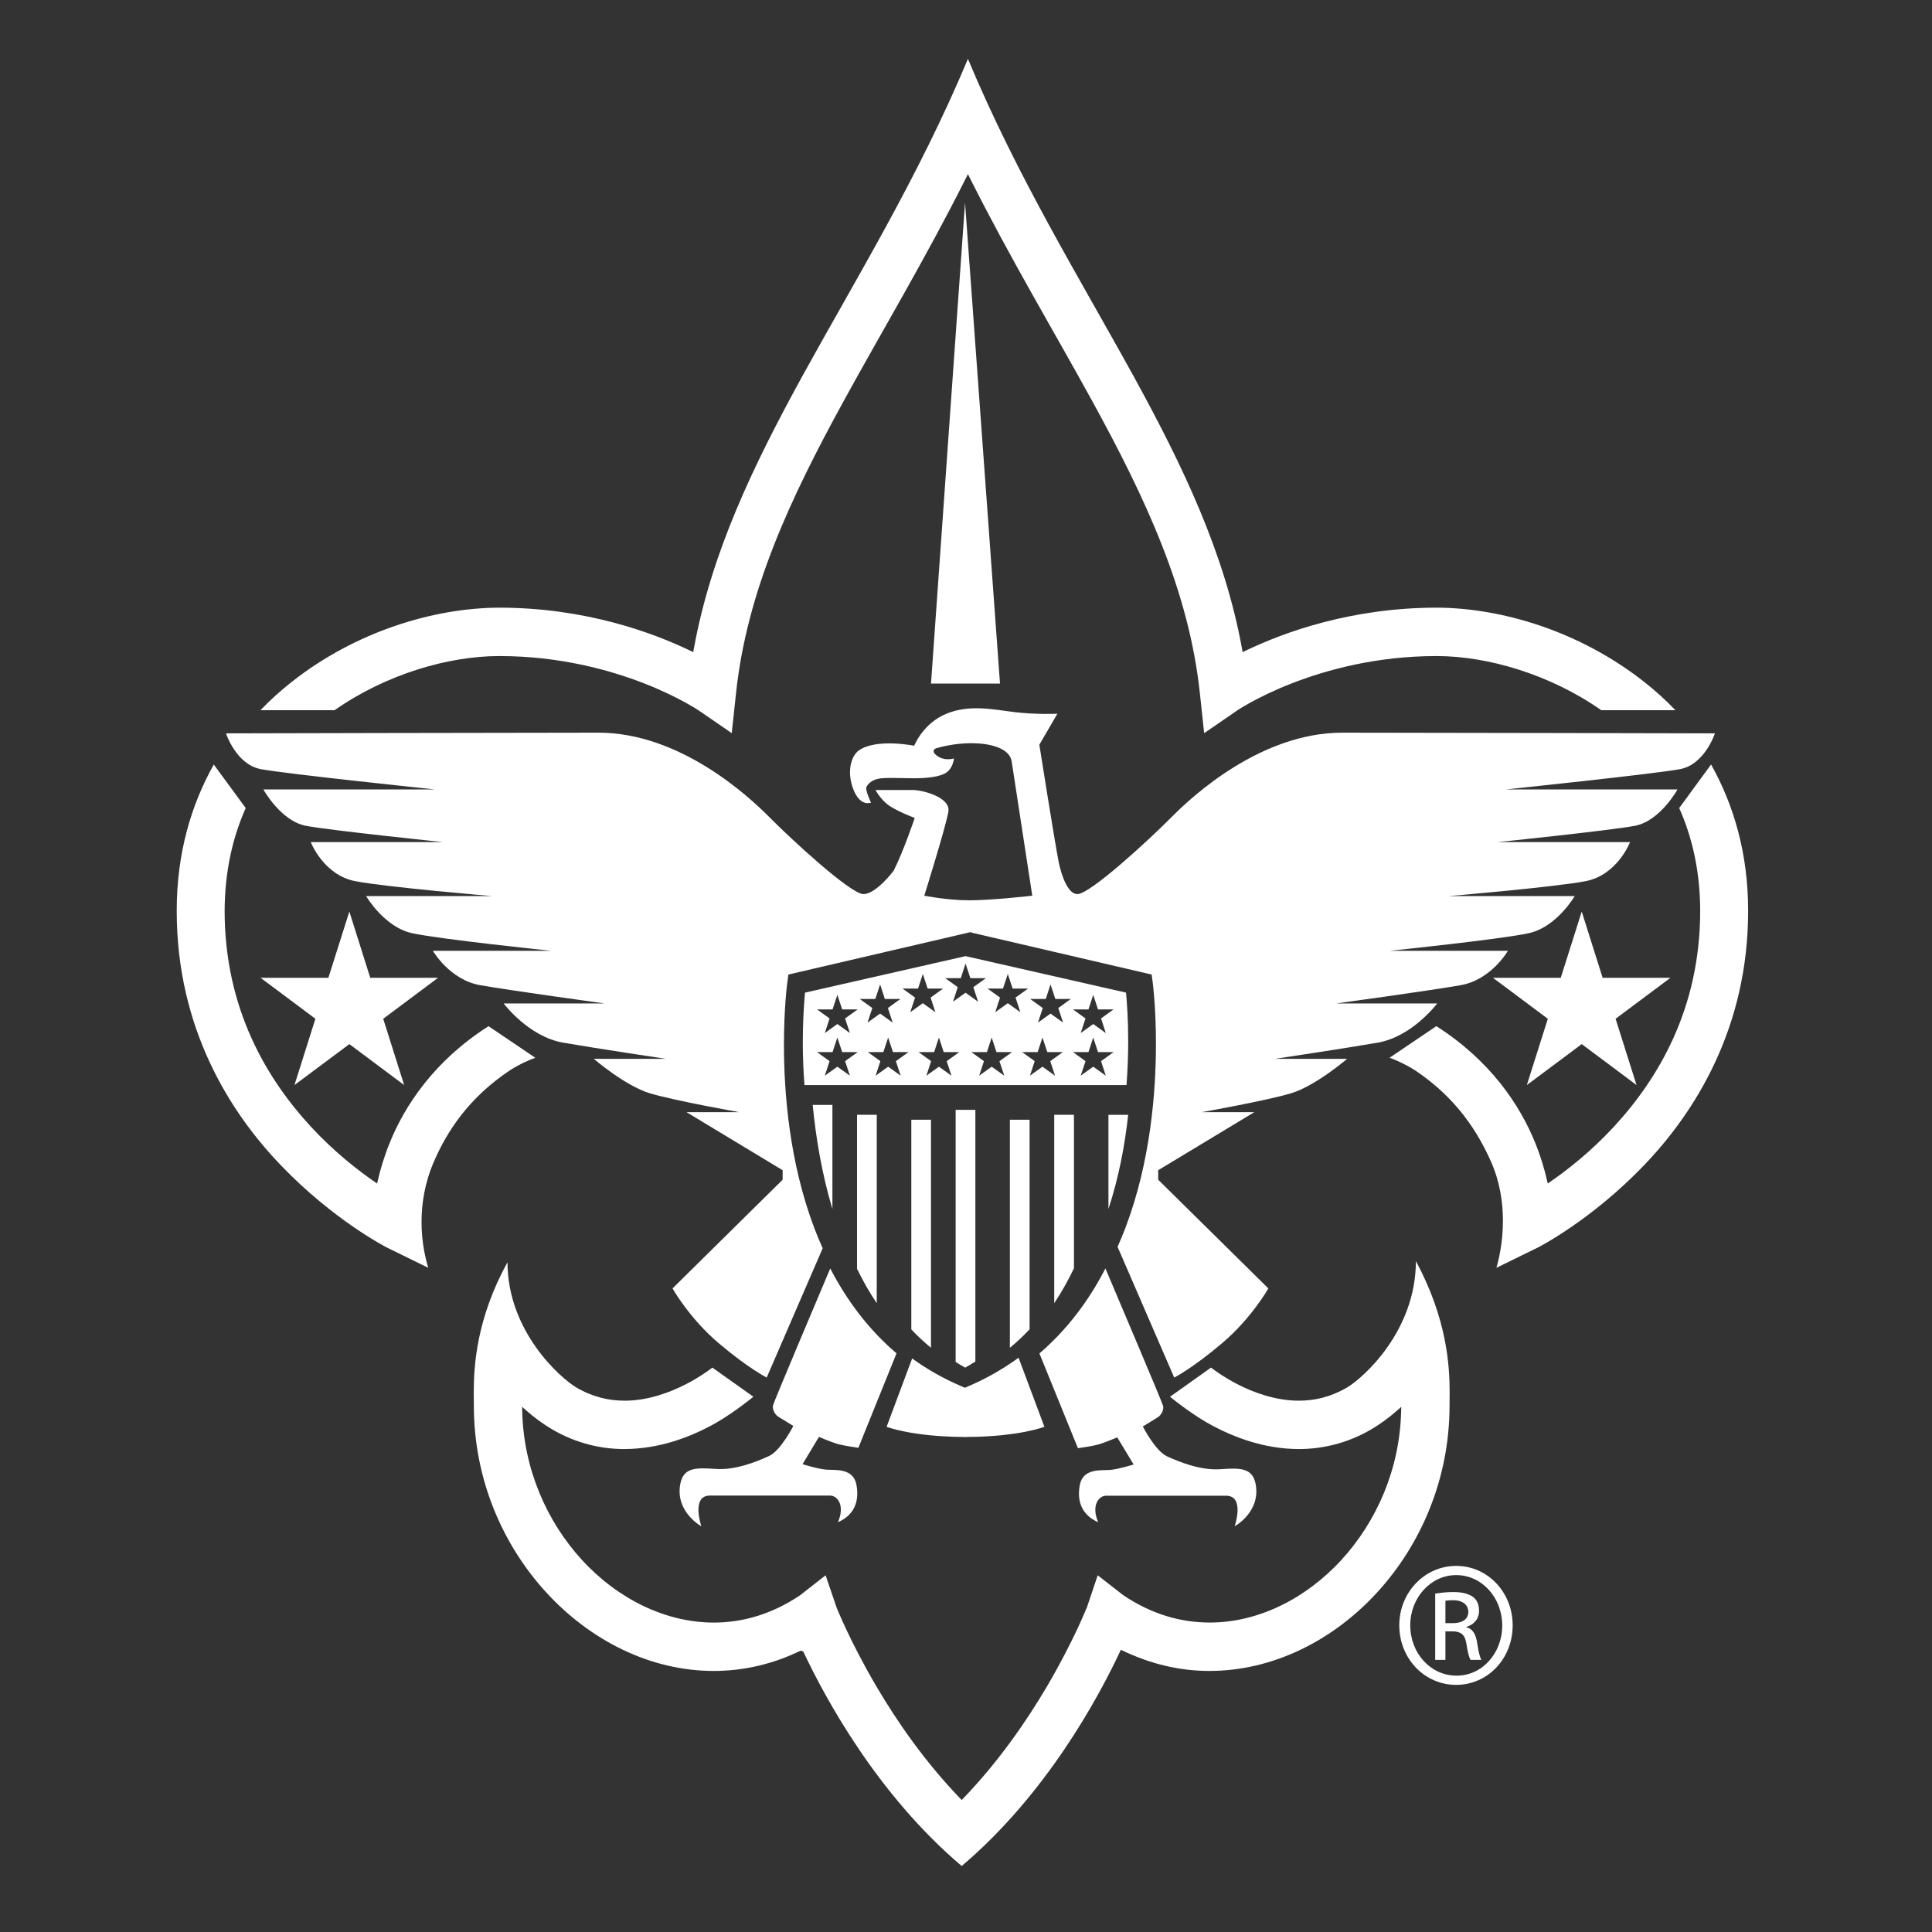 <svg xmlns="http://www.w3.org/2000/svg" xmlns:xlink="http://www.w3.org/1999/xlink" width="1000" height="1000" viewBox="0 0 1000 1000" xml:space="preserve"><rect x="0" y="0" width="1000" height="1000" fill="#333333" stroke="none"/><desc>Created with Fabric.js 3.5.0</desc><defs></defs><rect x="0" y="0" width="100%" height="100%" fill="rgba(255,255,255,0)"></rect><g transform="matrix(7.694 0 0 7.694 498.157 498.157)" id="680664"><g style="">		<g transform="matrix(2.643 0 0 2.643 -0 -0)" id="Rectangle"><rect style="stroke: none; stroke-width: 1; stroke-dasharray: none; stroke-linecap: butt; stroke-dashoffset: 0; stroke-linejoin: miter; stroke-miterlimit: 4; is-custom-font: none; font-file-url: none; fill: none; fill-rule: evenodd; opacity: 1;" x="-24" y="-24" rx="0" ry="0" width="48" height="48"></rect></g>		<g transform="matrix(2.643 0 0 2.643 33.202 44.599)" id="Fill-1"><path style="stroke: none; stroke-width: 1; stroke-dasharray: none; stroke-linecap: butt; stroke-dashoffset: 0; stroke-linejoin: miter; stroke-miterlimit: 4; is-custom-font: none; font-file-url: none; fill: rgb(255,255,255); fill-rule: evenodd; opacity: 1;" transform=" translate(-32.564, -39.876)" d="M 32.295 39.819 L 32.482 39.819 C 32.696 39.819 32.878 39.739 32.878 39.53 C 32.878 39.383 32.774 39.235 32.482 39.235 C 32.398 39.235 32.34 39.242 32.295 39.248 L 32.295 39.819 Z M 32.295 40.753 L 32.035 40.753 L 32.035 39.067 C 32.172 39.047 32.301 39.027 32.496 39.027 C 32.742 39.027 32.904 39.08 33.001 39.155 C 33.098 39.228 33.151 39.342 33.151 39.503 C 33.151 39.726 33.008 39.859 32.832 39.913 L 32.832 39.926 C 32.975 39.954 33.073 40.088 33.105 40.336 C 33.144 40.598 33.183 40.699 33.208 40.753 L 32.936 40.753 C 32.897 40.699 32.859 40.544 32.826 40.323 C 32.788 40.108 32.683 40.028 32.476 40.028 L 32.295 40.028 L 32.295 40.753 Z M 32.567 38.596 C 31.925 38.596 31.4 39.168 31.4 39.873 C 31.4 40.591 31.925 41.155 32.573 41.155 C 33.222 41.162 33.741 40.591 33.741 39.88 C 33.741 39.168 33.222 38.596 32.573 38.596 L 32.567 38.596 Z M 32.573 38.362 C 33.37 38.362 34.007 39.034 34.007 39.873 C 34.007 40.726 33.37 41.39 32.567 41.39 C 31.769 41.39 31.121 40.726 31.121 39.873 C 31.121 39.034 31.769 38.362 32.567 38.362 L 32.573 38.362 Z" stroke-linecap="round"></path></g>		<g transform="matrix(2.643 0 0 2.643 -41.247 2.413)" id="Fill-3"><polygon style="stroke: none; stroke-width: 1; stroke-dasharray: none; stroke-linecap: butt; stroke-dashoffset: 0; stroke-linejoin: miter; stroke-miterlimit: 4; is-custom-font: none; font-file-url: none; fill: rgb(255,255,255); fill-rule: evenodd; opacity: 1;" points="0.001,-2.208 0.533,-0.522 2.259,-0.522 0.863,0.521 1.396,2.208 0.001,1.166 -1.396,2.208 -0.863,0.521 -2.259,-0.522 -0.533,-0.522 "></polygon></g>		<g transform="matrix(2.643 0 0 2.643 41.659 2.413)" id="Fill-5"><polygon style="stroke: none; stroke-width: 1; stroke-dasharray: none; stroke-linecap: butt; stroke-dashoffset: 0; stroke-linejoin: miter; stroke-miterlimit: 4; is-custom-font: none; font-file-url: none; fill: rgb(255,255,255); fill-rule: evenodd; opacity: 1;" points="0.001,-2.208 0.533,-0.522 2.259,-0.522 0.863,0.521 1.396,2.208 0.001,1.166 -1.396,2.208 -0.862,0.521 -2.259,-0.522 -0.533,-0.522 "></polygon></g>		<g transform="matrix(2.643 0 0 2.643 -40.794 3.615)" id="Fill-7"><path style="stroke: none; stroke-width: 1; stroke-dasharray: none; stroke-linecap: butt; stroke-dashoffset: 0; stroke-linejoin: miter; stroke-miterlimit: 4; is-custom-font: none; font-file-url: none; fill: rgb(255,255,255); fill-rule: evenodd; opacity: 1;" transform=" translate(-4.564, -6.405)" d="M 7.936 6.66 C 6.564 7.534 5.812 8.666 5.424 9.621 C 5.28 9.974 5.183 10.304 5.117 10.592 L 5.1 10.665 L 5.038 10.622 C 4.586 10.31 4 9.848 3.427 9.231 C 2.295 8.009 1.222 6.222 1.219 3.728 C 1.223 2.731 1.419 1.862 1.756 1.108 L 0.943 0 C 0.358 1.041 -0 2.281 -0 3.708 L -0 3.731 L -0 3.736 C -0 6.701 1.346 8.851 2.666 10.216 C 3.989 11.591 5.304 12.27 5.344 12.291 L 6.403 12.81 C 6.342 12.612 6.231 12.189 6.231 11.644 C 6.231 11.19 6.307 10.655 6.549 10.1 C 6.868 9.366 7.408 8.497 8.486 7.779 C 8.754 7.61 8.995 7.51 9.127 7.464 C 8.828 7.265 8.119 6.78 7.936 6.66" stroke-linecap="round"></path></g>		<g transform="matrix(2.643 0 0 2.643 40.795 3.615)" id="Fill-10"><path style="stroke: none; stroke-width: 1; stroke-dasharray: none; stroke-linecap: butt; stroke-dashoffset: 0; stroke-linejoin: miter; stroke-miterlimit: 4; is-custom-font: none; font-file-url: none; fill: rgb(255,255,255); fill-rule: evenodd; opacity: 1;" transform=" translate(-4.563, -6.406)" d="M 6.462 10.216 C 7.778 8.851 9.126 6.701 9.126 3.735 L 9.126 3.727 L 9.126 3.708 C 9.126 2.281 8.767 1.039 8.183 0 L 7.372 1.108 C 7.707 1.861 7.905 2.731 7.906 3.728 C 7.905 6.222 6.831 8.009 5.699 9.231 C 5.127 9.848 4.541 10.31 4.088 10.622 L 4.027 10.665 L 4.009 10.592 C 3.944 10.304 3.847 9.974 3.703 9.621 C 3.315 8.665 2.562 7.534 1.19 6.66 C 1.007 6.78 0.3 7.265 0 7.464 C 0.132 7.511 0.372 7.611 0.643 7.78 C 1.719 8.498 2.25 9.37 2.577 10.098 C 2.812 10.625 2.885 11.155 2.885 11.611 C 2.885 12.165 2.778 12.61 2.719 12.811 L 3.781 12.291 C 3.822 12.27 5.139 11.591 6.462 10.216" stroke-linecap="round"></path></g>		<g transform="matrix(2.643 0 0 2.643 0.372 -38.105)" id="Fill-13"><path style="stroke: none; stroke-width: 1; stroke-dasharray: none; stroke-linecap: butt; stroke-dashoffset: 0; stroke-linejoin: miter; stroke-miterlimit: 4; is-custom-font: none; font-file-url: none; fill: rgb(255,255,255); fill-rule: evenodd; opacity: 1;" transform=" translate(-20.141, -8.581)" d="M 27.334 16.381 C 27.568 16.254 27.917 16.077 28.364 15.902 C 29.256 15.553 30.535 15.2 32.06 15.2 L 32.061 15.2 L 32.077 15.2 C 33.354 15.2 34.95 15.659 36.26 16.578 L 38.148 16.578 C 37.894 16.313 37.624 16.069 37.341 15.848 C 35.723 14.578 33.742 13.972 32.063 13.968 C 29.877 13.971 28.163 14.602 27.192 15.071 L 27.132 15.101 L 27.12 15.033 C 26.676 12.574 25.607 10.359 24.369 8.099 C 22.996 5.601 21.41 3.036 20.14 0 C 18.869 3.036 17.285 5.601 15.912 8.099 C 14.674 10.359 13.604 12.574 13.16 15.033 L 13.148 15.101 L 13.089 15.071 C 12.118 14.602 10.405 13.971 8.219 13.968 C 6.538 13.972 4.557 14.578 2.94 15.848 C 2.658 16.069 2.386 16.313 2.133 16.578 L 4.019 16.578 C 5.33 15.659 6.926 15.2 8.202 15.2 L 8.211 15.2 L 8.219 15.2 C 9.746 15.2 11.023 15.553 11.916 15.902 C 12.362 16.077 12.712 16.254 12.945 16.381 C 13.062 16.446 13.15 16.499 13.208 16.533 C 13.237 16.551 13.257 16.564 13.269 16.573 C 13.276 16.578 13.279 16.579 13.279 16.579 L 13.285 16.582 L 13.287 16.584 L 14.128 17.162 L 14.238 16.139 C 14.515 13.553 15.604 11.212 16.985 8.695 C 17.952 6.93 19.059 5.086 20.095 3.023 L 20.14 2.932 L 20.185 3.023 C 21.22 5.086 22.328 6.93 23.296 8.695 C 24.677 11.212 25.765 13.553 26.043 16.139 L 26.153 17.162 L 26.989 16.588 L 26.994 16.583 L 27 16.579 C 27 16.579 27.004 16.578 27.01 16.573 C 27.023 16.564 27.043 16.551 27.072 16.533 C 27.129 16.499 27.217 16.446 27.334 16.381" stroke-linecap="round"></path></g>		<g transform="matrix(2.643 0 0 2.643 -0.05 40.44)" id="Fill-15"><path style="stroke: none; stroke-width: 1; stroke-dasharray: none; stroke-linecap: butt; stroke-dashoffset: 0; stroke-linejoin: miter; stroke-miterlimit: 4; is-custom-font: none; font-file-url: none; fill: rgb(255,255,255); fill-rule: evenodd; opacity: 1;" transform=" translate(-12.42, -7.697)" d="M 0.003 3.683 C 0.003 5.537 0.728 7.214 1.846 8.432 C 2.962 9.65 4.487 10.429 6.108 10.43 C 6.851 10.43 7.601 10.264 8.322 9.913 L 8.388 9.937 C 8.948 11.125 10.272 13.576 12.42 15.395 C 14.57 13.573 15.891 11.125 16.45 9.937 L 16.471 9.891 C 17.237 10.264 17.988 10.43 18.725 10.43 C 20.353 10.429 21.877 9.65 22.994 8.432 C 24.111 7.214 24.836 5.537 24.837 3.683 C 24.837 3.593 24.84 3.475 24.84 3.335 C 24.84 2.666 24.771 1.459 23.981 0 C 23.978 1.79 22.634 2.975 22.226 3.217 C 21.805 3.461 21.399 3.551 21.002 3.551 C 20.412 3.551 19.843 3.344 19.415 3.12 C 19.11 2.961 18.879 2.795 18.766 2.709 L 17.722 3.451 C 17.887 3.585 18.346 3.943 18.793 4.182 C 19.341 4.474 20.107 4.78 21.002 4.782 C 21.593 4.782 22.232 4.64 22.846 4.28 C 23.077 4.143 23.302 3.981 23.521 3.785 L 23.609 3.707 L 23.605 3.825 C 23.57 5.296 22.978 6.629 22.088 7.601 C 21.171 8.602 19.953 9.198 18.737 9.198 C 17.998 9.198 17.256 8.99 16.528 8.499 L 15.882 7.995 L 15.604 8.822 C 15.591 8.846 15.576 8.885 15.555 8.933 C 15.512 9.032 15.449 9.177 15.364 9.361 C 15.192 9.725 14.934 10.24 14.589 10.826 C 14.072 11.705 13.359 12.739 12.467 13.666 C 12.464 13.669 12.448 13.685 12.42 13.716 C 12.38 13.674 12.378 13.67 12.373 13.666 C 11.48 12.739 10.767 11.705 10.25 10.826 C 9.906 10.24 9.647 9.725 9.476 9.361 C 9.39 9.177 9.326 9.032 9.284 8.933 C 9.264 8.885 9.248 8.846 9.238 8.822 L 8.956 7.995 L 8.309 8.502 C 7.584 8.99 6.842 9.198 6.108 9.199 C 4.886 9.198 3.668 8.602 2.751 7.601 C 1.862 6.629 1.27 5.296 1.234 3.825 L 1.231 3.707 L 1.319 3.785 C 1.539 3.981 1.764 4.143 1.994 4.28 C 2.608 4.64 3.247 4.782 3.831 4.782 C 4.733 4.78 5.499 4.474 6.047 4.182 C 6.493 3.943 6.952 3.585 7.118 3.451 L 6.074 2.709 C 5.961 2.795 5.731 2.961 5.425 3.119 C 4.996 3.344 4.427 3.551 3.846 3.551 C 3.44 3.551 3.035 3.461 2.614 3.217 C 2.206 2.975 0.862 1.79 0.859 0.029 C 0.069 1.459 0.001 2.666 0 3.335 C 0 3.475 0.003 3.593 0.003 3.683 Z" stroke-linecap="round"></path></g>		<g transform="matrix(2.643 0 0 2.643 0.206 -34.937)" id="Fill-18"><polygon style="stroke: none; stroke-width: 1; stroke-dasharray: none; stroke-linecap: butt; stroke-dashoffset: 0; stroke-linejoin: miter; stroke-miterlimit: 4; is-custom-font: none; font-file-url: none; fill: rgb(255,255,255); fill-rule: evenodd; opacity: 1;" points="-0.878,6.12 0.878,6.12 -0.012,-6.12 "></polygon></g>		<g transform="matrix(2.643 0 0 2.643 -9.411 13.085)" id="Fill-20"><path style="stroke: none; stroke-width: 1; stroke-dasharray: none; stroke-linecap: butt; stroke-dashoffset: 0; stroke-linejoin: miter; stroke-miterlimit: 4; is-custom-font: none; font-file-url: none; fill: rgb(255,255,255); fill-rule: evenodd; opacity: 1;" transform=" translate(-16.439, -27.951)" d="M 16.188 26.626 C 16.27 27.467 16.423 28.387 16.69 29.276 L 16.69 26.626 L 16.188 26.626 Z" stroke-linecap="round"></path></g>		<g transform="matrix(2.643 0 0 2.643 -6.427 16.586)" id="Fill-22"><path style="stroke: none; stroke-width: 1; stroke-dasharray: none; stroke-linecap: butt; stroke-dashoffset: 0; stroke-linejoin: miter; stroke-miterlimit: 4; is-custom-font: none; font-file-url: none; fill: rgb(255,255,255); fill-rule: evenodd; opacity: 1;" transform=" translate(-17.568, -29.276)" d="M 17.317 26.879 L 17.317 30.798 C 17.465 31.103 17.631 31.397 17.819 31.674 L 17.819 26.879 L 17.317 26.879 Z" stroke-linecap="round"></path></g>		<g transform="matrix(2.643 0 0 2.643 -2.779 18.253)" id="Fill-24"><path style="stroke: none; stroke-width: 1; stroke-dasharray: none; stroke-linecap: butt; stroke-dashoffset: 0; stroke-linejoin: miter; stroke-miterlimit: 4; is-custom-font: none; font-file-url: none; fill: rgb(255,255,255); fill-rule: evenodd; opacity: 1;" transform=" translate(-18.948, -29.907)" d="M 18.698 27.005 L 18.698 32.341 C 18.853 32.507 19.02 32.663 19.199 32.809 L 19.199 27.005 L 18.698 27.005 Z" stroke-linecap="round"></path></g>		<g transform="matrix(2.643 0 0 2.643 0.206 18.587)" id="Fill-26"><path style="stroke: none; stroke-width: 1; stroke-dasharray: none; stroke-linecap: butt; stroke-dashoffset: 0; stroke-linejoin: miter; stroke-miterlimit: 4; is-custom-font: none; font-file-url: none; fill: rgb(255,255,255); fill-rule: evenodd; opacity: 1;" transform=" translate(-20.078, -30.033)" d="M 19.827 26.752 L 19.827 33.17 C 19.905 33.219 19.987 33.268 20.07 33.314 C 20.158 33.265 20.245 33.213 20.329 33.159 L 20.329 26.752 L 19.827 26.752 Z" stroke-linecap="round"></path></g>		<g transform="matrix(2.643 0 0 2.643 3.854 18.253)" id="Fill-28"><path style="stroke: none; stroke-width: 1; stroke-dasharray: none; stroke-linecap: butt; stroke-dashoffset: 0; stroke-linejoin: miter; stroke-miterlimit: 4; is-custom-font: none; font-file-url: none; fill: rgb(255,255,255); fill-rule: evenodd; opacity: 1;" transform=" translate(-21.458, -29.907)" d="M 21.207 27.005 L 21.207 32.809 C 21.387 32.662 21.554 32.504 21.709 32.338 L 21.709 27.005 L 21.207 27.005 Z" stroke-linecap="round"></path></g>		<g transform="matrix(2.643 0 0 2.643 6.838 16.586)" id="Fill-30"><path style="stroke: none; stroke-width: 1; stroke-dasharray: none; stroke-linecap: butt; stroke-dashoffset: 0; stroke-linejoin: miter; stroke-miterlimit: 4; is-custom-font: none; font-file-url: none; fill: rgb(255,255,255); fill-rule: evenodd; opacity: 1;" transform=" translate(-22.588, -29.276)" d="M 22.337 26.879 L 22.337 31.674 C 22.525 31.393 22.691 31.095 22.839 30.786 L 22.839 26.879 L 22.337 26.879 Z" stroke-linecap="round"></path></g>		<g transform="matrix(2.643 0 0 2.643 10.486 13.418)" id="Fill-32"><path style="stroke: none; stroke-width: 1; stroke-dasharray: none; stroke-linecap: butt; stroke-dashoffset: 0; stroke-linejoin: miter; stroke-miterlimit: 4; is-custom-font: none; font-file-url: none; fill: rgb(255,255,255); fill-rule: evenodd; opacity: 1;" transform=" translate(-23.968, -28.077)" d="M 24.219 26.879 L 23.717 26.879 L 23.717 29.276 C 23.982 28.469 24.136 27.639 24.219 26.879" stroke-linecap="round"></path></g>		<g transform="matrix(2.643 0 0 2.643 -11.732 29.258)" id="Fill-34"><path style="stroke: none; stroke-width: 1; stroke-dasharray: none; stroke-linecap: butt; stroke-dashoffset: 0; stroke-linejoin: miter; stroke-miterlimit: 4; is-custom-font: none; font-file-url: none; fill: rgb(255,255,255); fill-rule: evenodd; opacity: 1;" transform=" translate(-15.56, -34.071)" d="M 16.798 35.251 C 16.966 35.303 17.35 35.355 17.35 35.355 L 18.321 32.951 C 17.596 32.333 17.047 31.586 16.634 30.79 C 16.424 31.287 15.191 34.199 15.176 34.278 C 15.159 34.365 15.209 34.504 15.326 34.573 C 15.444 34.643 15.694 34.799 15.694 34.799 C 15.694 34.799 15.376 35.426 15.076 35.564 C 14.775 35.703 14.222 35.929 13.721 35.893 C 13.219 35.859 12.898 35.849 12.817 36.276 C 12.684 36.988 13.353 37.352 13.353 37.352 C 13.353 37.352 13.086 36.571 13.57 36.571 L 16.631 36.571 C 16.815 36.571 17.015 36.814 16.831 37.249 C 17.234 37.073 17.384 36.729 17.3 36.292 C 17.216 35.859 16.748 35.929 16.531 35.911 C 16.313 35.893 15.929 35.772 15.929 35.772 L 16.347 35.077 C 16.347 35.077 16.631 35.2 16.798 35.251" stroke-linecap="round"></path></g>		<g transform="matrix(2.643 0 0 2.643 0.538 5.414)" id="Fill-36"><path style="stroke: none; stroke-width: 1; stroke-dasharray: none; stroke-linecap: butt; stroke-dashoffset: 0; stroke-linejoin: miter; stroke-miterlimit: 4; is-custom-font: none; font-file-url: none; fill: rgb(255,255,255); fill-rule: evenodd; opacity: 1;" transform=" translate(-20.203, -25.049)" d="M 22.451 20.452 C 22.451 20.452 22.604 21.261 22.926 21.261 C 23.249 21.261 24.753 19.877 25.305 19.318 C 25.857 18.759 27.598 17.152 29.671 17.152 C 31.743 17.152 39.152 17.17 39.152 17.17 C 39.152 17.17 38.897 17.96 38.267 18.08 C 37.639 18.2 33.833 18.597 33.833 18.597 L 38.2 18.597 C 38.2 18.597 37.758 19.403 37.112 19.524 C 36.467 19.644 33.629 19.937 33.629 19.937 L 36.993 19.937 C 36.993 19.937 36.671 20.779 35.856 20.933 C 35.039 21.088 32.373 21.312 32.373 21.312 L 35.583 21.312 C 35.583 21.312 35.125 22.103 34.411 22.257 C 33.698 22.412 30.878 22.704 30.878 22.704 L 33.884 22.704 C 33.884 22.704 33.461 23.444 32.678 23.58 C 31.896 23.718 29.518 24.044 29.518 24.044 L 32.083 24.044 C 32.083 24.044 31.456 24.887 30.572 25.042 C 29.688 25.195 27.955 25.454 27.955 25.454 L 29.791 25.454 C 29.791 25.454 28.991 26.141 28.364 26.331 C 27.735 26.52 26.087 26.812 26.087 26.812 L 27.428 26.812 L 24.982 28.289 L 24.982 28.531 L 27.786 31.298 C 27.786 31.298 27.361 32.054 26.612 32.689 C 25.865 33.325 25.39 33.567 25.39 33.567 L 23.948 30.24 C 24.018 30.08 24.087 29.918 24.149 29.754 C 24.79 28.06 24.924 26.295 24.925 25.077 C 24.925 24.145 24.845 23.533 24.844 23.522 L 24.816 23.309 L 20.26 22.248 L 20.194 22.23 L 20.124 22.248 L 15.569 23.309 L 15.541 23.522 C 15.538 23.533 15.456 24.154 15.456 25.1 C 15.457 26.319 15.591 28.08 16.232 29.77 C 16.296 29.939 16.368 30.108 16.442 30.276 L 15.017 33.567 C 15.017 33.567 14.541 33.325 13.792 32.689 C 13.045 32.054 12.62 31.298 12.62 31.298 L 15.423 28.531 L 15.423 28.289 L 12.977 26.812 L 14.32 26.812 C 14.32 26.812 12.672 26.52 12.043 26.331 C 11.414 26.141 10.616 25.454 10.616 25.454 L 12.45 25.454 C 12.45 25.454 10.717 25.195 9.834 25.042 C 8.951 24.887 8.322 24.044 8.322 24.044 L 10.888 24.044 C 10.888 24.044 8.509 23.718 7.727 23.58 C 6.946 23.444 6.52 22.704 6.52 22.704 L 9.528 22.704 C 9.528 22.704 6.708 22.412 5.995 22.257 C 5.28 22.103 4.822 21.312 4.822 21.312 L 8.033 21.312 C 8.033 21.312 5.366 21.088 4.551 20.933 C 3.735 20.779 3.412 19.937 3.412 19.937 L 6.775 19.937 C 6.775 19.937 3.939 19.644 3.293 19.524 C 2.648 19.403 2.206 18.597 2.206 18.597 L 6.572 18.597 C 6.572 18.597 2.767 18.2 2.138 18.08 C 1.51 17.96 1.255 17.17 1.255 17.17 C 1.255 17.17 8.663 17.152 10.734 17.152 C 12.807 17.152 14.549 18.759 15.101 19.318 C 15.653 19.877 17.157 21.261 17.479 21.261 C 17.802 21.261 18.248 20.667 18.248 20.667 C 18.503 20.163 18.785 19.323 18.785 19.323 C 18.785 19.323 18.4 19.18 18.158 19.025 C 17.916 18.869 17.787 18.611 17.787 18.611 L 18.734 18.611 C 18.976 18.611 19.706 18.792 19.641 19.167 C 19.578 19.543 19.028 21.302 19.028 21.302 C 19.028 21.302 19.604 21.419 20.179 21.419 C 20.755 21.419 21.777 21.302 21.777 21.302 C 21.777 21.302 21.305 18.235 21.253 17.887 C 21.202 17.536 20.677 17.42 20.23 17.42 C 19.783 17.42 19.425 17.523 19.334 17.548 C 19.246 17.576 19.219 17.667 19.399 17.77 C 19.578 17.874 19.783 17.808 19.783 17.808 C 19.783 17.808 19.77 18.029 19.604 18.157 C 19.438 18.287 19.041 18.313 18.772 18.313 C 18.503 18.313 18.018 18.287 17.85 18.327 C 17.685 18.365 17.595 18.455 17.557 18.532 C 17.518 18.611 17.672 18.933 17.672 18.933 C 17.672 18.933 17.403 19.051 17.224 18.598 C 17.045 18.144 17.17 17.736 17.366 17.602 C 17.812 17.291 18.772 17.485 18.772 17.485 C 18.772 17.485 18.99 16.917 19.591 16.67 C 20.192 16.424 20.793 16.566 21.342 16.631 C 21.893 16.695 22.416 16.67 22.416 16.67 L 21.957 17.459 C 21.957 17.459 22.331 19.836 22.451 20.452" stroke-linecap="round"></path></g>		<g transform="matrix(2.643 0 0 2.643 0.206 29.258)" id="Fill-38"><path style="stroke: none; stroke-width: 1; stroke-dasharray: none; stroke-linecap: butt; stroke-dashoffset: 0; stroke-linejoin: miter; stroke-miterlimit: 4; is-custom-font: none; font-file-url: none; fill: rgb(255,255,255); fill-rule: evenodd; opacity: 1;" transform=" translate(-20.078, -34.071)" d="M 21.429 33.062 C 21.055 33.334 20.64 33.577 20.179 33.776 L 20.062 33.827 L 19.944 33.776 C 19.493 33.582 19.087 33.346 18.72 33.081 L 18.07 34.82 C 18.07 34.82 18.71 35.073 20.048 35.079 C 20.048 35.081 20.048 35.081 20.049 35.081 L 20.078 35.081 L 20.107 35.081 L 20.107 35.079 C 21.447 35.073 22.086 34.82 22.086 34.82 L 21.429 33.063 L 21.429 33.062 Z" stroke-linecap="round"></path></g>		<g transform="matrix(2.643 0 0 2.643 12.476 29.258)" id="Fill-40"><path style="stroke: none; stroke-width: 1; stroke-dasharray: none; stroke-linecap: butt; stroke-dashoffset: 0; stroke-linejoin: miter; stroke-miterlimit: 4; is-custom-font: none; font-file-url: none; fill: rgb(255,255,255); fill-rule: evenodd; opacity: 1;" transform=" translate(-24.721, -34.071)" d="M 26.562 35.9 C 26.062 35.936 25.511 35.711 25.209 35.573 C 24.908 35.435 24.592 34.812 24.592 34.812 C 24.592 34.812 24.842 34.657 24.959 34.587 C 25.076 34.518 25.126 34.38 25.11 34.294 C 25.094 34.213 23.802 31.172 23.64 30.79 C 23.23 31.586 22.682 32.333 21.96 32.953 L 22.94 35.365 C 22.94 35.365 23.323 35.314 23.489 35.262 C 23.657 35.21 23.941 35.089 23.941 35.089 L 24.358 35.78 C 24.358 35.78 23.974 35.9 23.757 35.919 C 23.54 35.936 23.072 35.866 22.989 36.298 C 22.905 36.732 23.055 37.075 23.456 37.249 C 23.272 36.817 23.473 36.575 23.657 36.575 L 26.712 36.575 C 27.198 36.575 26.93 37.352 26.93 37.352 C 26.93 37.352 27.597 36.99 27.464 36.281 C 27.384 35.856 27.063 35.866 26.562 35.9" stroke-linecap="round"></path></g>		<g transform="matrix(2.643 0 0 2.643 0.206 3.913)" id="Fill-42"><path style="stroke: none; stroke-width: 1; stroke-dasharray: none; stroke-linecap: butt; stroke-dashoffset: 0; stroke-linejoin: miter; stroke-miterlimit: 4; is-custom-font: none; font-file-url: none; fill: rgb(255,255,255); fill-rule: evenodd; opacity: 1;" transform=" translate(-20.078, -24.481)" d="M 23.528 24.426 L 23.649 24.798 L 23.329 24.568 L 23.01 24.798 L 23.133 24.426 L 22.813 24.196 L 23.208 24.196 L 23.329 23.826 L 23.451 24.196 L 23.847 24.196 L 23.528 24.426 Z M 23.649 25.883 L 23.329 25.654 L 23.01 25.883 L 23.133 25.513 L 22.813 25.283 L 23.208 25.283 L 23.329 24.912 L 23.451 25.283 L 23.847 25.283 L 23.528 25.513 L 23.649 25.883 Z M 22.562 24.532 L 22.242 24.302 L 21.923 24.532 L 22.044 24.161 L 21.725 23.93 L 22.121 23.93 L 22.242 23.56 L 22.364 23.93 L 22.759 23.93 L 22.44 24.161 L 22.562 24.532 Z M 22.357 25.883 L 22.037 25.654 L 21.718 25.883 L 21.839 25.513 L 21.521 25.283 L 21.915 25.283 L 22.037 24.912 L 22.16 25.283 L 22.554 25.283 L 22.235 25.513 L 22.357 25.883 Z M 21.155 24.038 L 20.835 24.267 L 20.957 23.895 L 20.638 23.665 L 21.032 23.665 L 21.155 23.294 L 21.277 23.665 L 21.671 23.665 L 21.352 23.895 L 21.474 24.267 L 21.155 24.038 Z M 21.065 25.883 L 20.744 25.654 L 20.426 25.883 L 20.547 25.513 L 20.228 25.283 L 20.623 25.283 L 20.744 24.912 L 20.867 25.283 L 21.263 25.283 L 20.942 25.513 L 21.065 25.883 Z M 19.76 24 L 19.881 23.63 L 19.562 23.401 L 19.958 23.401 L 20.079 23.029 L 20.202 23.401 L 20.597 23.401 L 20.277 23.63 L 20.399 24 L 20.079 23.771 L 19.76 24 Z M 19.721 25.883 L 19.401 25.654 L 19.082 25.883 L 19.203 25.513 L 18.884 25.283 L 19.28 25.283 L 19.401 24.912 L 19.523 25.283 L 19.919 25.283 L 19.599 25.513 L 19.721 25.883 Z M 18.475 23.665 L 18.87 23.665 L 18.992 23.294 L 19.114 23.665 L 19.508 23.665 L 19.19 23.895 L 19.311 24.267 L 18.992 24.038 L 18.672 24.267 L 18.794 23.895 L 18.475 23.665 Z M 18.428 25.883 L 18.109 25.654 L 17.79 25.883 L 17.911 25.513 L 17.592 25.283 L 17.987 25.283 L 18.109 24.912 L 18.232 25.283 L 18.626 25.283 L 18.306 25.513 L 18.428 25.883 Z M 17.386 23.93 L 17.782 23.93 L 17.905 23.56 L 18.025 23.93 L 18.422 23.93 L 18.103 24.161 L 18.224 24.532 L 17.905 24.302 L 17.584 24.532 L 17.706 24.161 L 17.386 23.93 Z M 17.013 24.426 L 17.136 24.798 L 16.816 24.568 L 16.497 24.798 L 16.618 24.426 L 16.299 24.196 L 16.694 24.196 L 16.816 23.826 L 16.939 24.196 L 17.334 24.196 L 17.013 24.426 Z M 17.136 25.883 L 16.816 25.654 L 16.497 25.883 L 16.618 25.513 L 16.299 25.283 L 16.694 25.283 L 16.816 24.912 L 16.939 25.283 L 17.334 25.283 L 17.013 25.513 L 17.136 25.883 Z M 24.164 23.769 L 20.079 22.84 L 15.993 23.769 C 15.989 23.823 15.984 23.885 15.977 23.958 C 15.958 24.214 15.937 24.582 15.937 25.029 C 15.936 25.356 15.949 25.727 15.979 26.121 L 24.176 26.121 C 24.207 25.717 24.219 25.339 24.219 25.007 C 24.219 24.447 24.187 24.011 24.164 23.769 L 24.164 23.769 Z" stroke-linecap="round"></path></g></g></g></svg>